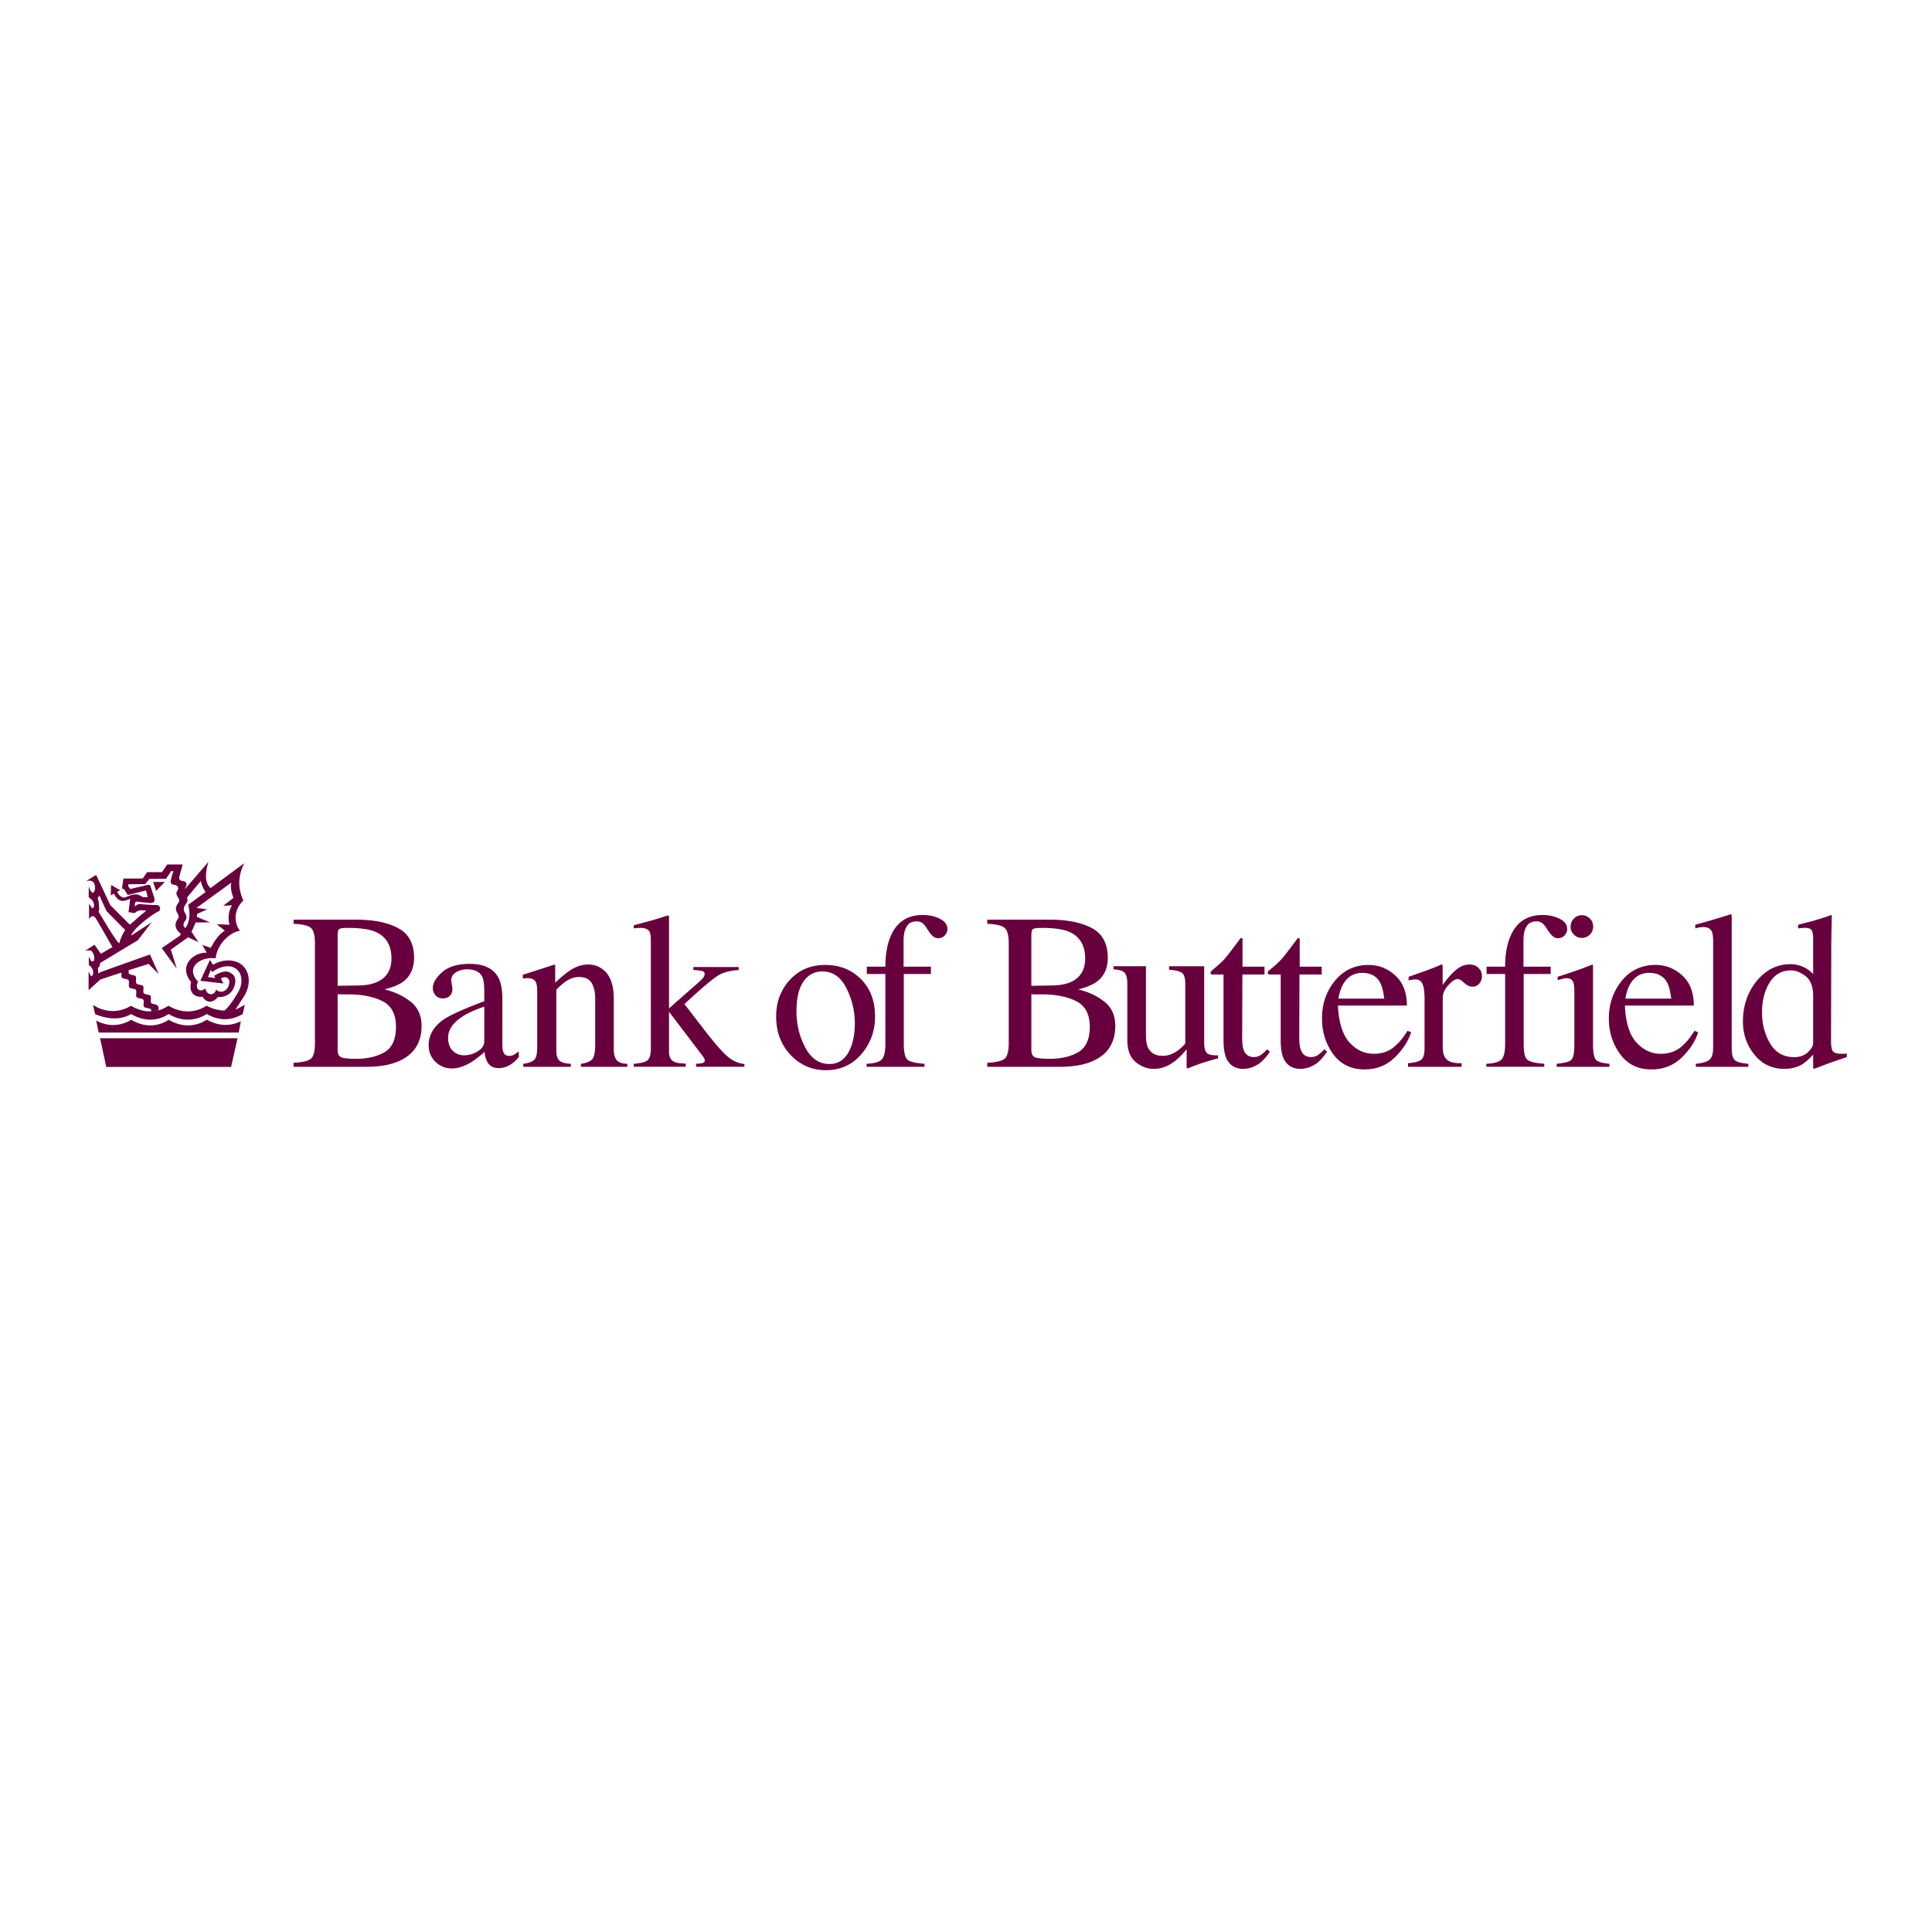 <svg xmlns="http://www.w3.org/2000/svg" width="2500" height="2500" viewBox="0 0 192.756 192.756"><g fill-rule="evenodd" clip-rule="evenodd"><path fill="#fff" d="M0 0h192.756v192.756H0V0z"/><path d="M34.011 105.466c-.224-.111-.325-.358-.325-.74v-5.528c.18.008.325.011.415.011h.639c1.391 0 2.534.229 3.431.684s1.334 1.305 1.334 2.547c0 1.25-.381 2.096-1.143 2.538-.763.44-1.716.659-2.848.659-.785-.001-1.29-.057-1.503-.171zm2.523.97c1.233 0 2.276-.167 3.117-.507 1.603-.65 2.41-1.844 2.41-3.576 0-1.034-.37-1.839-1.087-2.413-.729-.574-1.592-.981-2.612-1.229.818-.203 1.446-.461 1.861-.771.717-.541 1.088-1.336 1.088-2.382 0-1.396-.516-2.379-1.57-2.948-1.043-.569-2.456-.855-4.227-.855h-6.223v.413c.897.041 1.479.181 1.738.415.269.235.393.762.393 1.578v9.872c0 .828-.124 1.358-.393 1.588-.258.228-.841.365-1.738.416v.399h7.243zm-2.848-8.083v-5.007c0-.353.045-.569.157-.649.112-.08.392-.12.852-.12 1.222 0 2.13.125 2.735.379 1.087.461 1.626 1.355 1.626 2.677 0 1.119-.471 1.895-1.413 2.331-.494.224-1.11.342-1.85.355l-2.107.034zM47.667 104.887a2.583 2.583 0 0 1-1.368.402c-.359 0-.672-.103-.953-.303-.426-.312-.639-.796-.639-1.455 0-.813.516-1.544 1.558-2.187.539-.332 1.222-.637 2.052-.91v3.434c.001.411-.212.753-.65 1.019zm-4.215 1.054c.46.44.998.658 1.615.658.594 0 1.222-.195 1.883-.585.381-.23.852-.587 1.401-1.063.022.44.146.822.359 1.14.224.317.583.475 1.076.475.415 0 .829-.135 1.233-.408a3.35 3.35 0 0 0 .74-.694v-.565c-.257.194-.448.32-.56.37a1.021 1.021 0 0 1-.404.076c-.303 0-.493-.143-.594-.423-.056-.161-.079-.447-.079-.867V99.71c0-.956-.134-1.681-.403-2.182-.505-.908-1.446-1.364-2.848-1.364-1.211 0-2.13.276-2.758.83-.616.552-.93 1.081-.93 1.588 0 .259.089.494.258.707.179.213.426.322.751.322a.977.977 0 0 0 .539-.143c.269-.159.403-.441.403-.845 0-.058-.022-.19-.056-.396a3.372 3.372 0 0 1-.057-.438c0-.34.169-.606.505-.802a2.107 2.107 0 0 1 1.054-.279c.763 0 1.278.24 1.525.724.146.289.213.802.213 1.54v.92c-1.985.746-3.308 1.332-3.969 1.767-1.054.701-1.581 1.577-1.581 2.621 0 .671.235 1.227.684 1.661zM56.951 106.436v-.302c-.504-.013-.863-.11-1.099-.286-.235-.178-.348-.525-.348-1.046v-6.068c.393-.383.707-.658.953-.824.438-.291.874-.435 1.301-.435.616 0 1.043.204 1.278.614.236.405.348.924.348 1.543v4.627c0 .737-.101 1.215-.314 1.438-.213.219-.572.364-1.11.438v.302h4.631v-.302c-.494-.01-.841-.125-1.054-.358-.202-.229-.303-.605-.303-1.126v-5.06c0-1.41-.393-2.391-1.177-2.939a2.309 2.309 0 0 0-1.345-.421c-.605 0-1.189.177-1.75.53-.381.231-.897.658-1.57 1.279v-1.594c0-.064 0-.116-.011-.15-.011-.035-.044-.054-.089-.054l-1.021.335c-1.11.361-1.805.585-2.108.672v.378l.258-.03a1.51 1.51 0 0 1 .202-.011c.426 0 .707.136.841.409.09.19.135.514.135.978v5.494c0 .665-.101 1.092-.314 1.284-.202.191-.561.319-1.076.384v.302h4.742v-.001zM63.23 106.436v-.302c.695-.05 1.144-.166 1.367-.346.225-.182.337-.57.337-1.173V93.759c0-.514-.09-.838-.27-.976-.168-.138-.415-.207-.74-.207a4.49 4.49 0 0 0-.359.012c-.101.007-.213.019-.336.032v-.303l.975-.261c.74-.195 1.368-.379 1.895-.553.314-.109.504-.162.549-.162.044 0 .067.009.078.026.012.02.023.061.023.127v9.111l3.004-2.643c.213-.196.359-.35.438-.466s.112-.217.112-.304c0-.166-.078-.273-.247-.314-.157-.044-.448-.078-.875-.099v-.299H73.7v.301c-.808.051-1.458.213-1.951.483-.482.271-1.424 1.046-2.826 2.325l-.639.583 2.007 2.603c1.02 1.329 1.805 2.213 2.32 2.649.516.436 1.077.68 1.66.732v.278H69.45v-.302l.381-.021a1.05 1.05 0 0 0 .325-.076c.101-.043.157-.116.157-.217a.499.499 0 0 0-.057-.223c-.033-.068-.089-.145-.146-.232l-3.363-4.422v4.009c0 .501.179.833.549.998.225.101.594.155 1.121.163v.323H63.23v.002zM84.443 98.582a7.684 7.684 0 0 1 .841 3.532c0 1.206-.225 2.18-.662 2.926-.437.744-1.054 1.117-1.873 1.117-1.031 0-1.838-.559-2.422-1.672-.583-1.11-.863-2.308-.863-3.597 0-1.61.358-2.745 1.076-3.401a2.182 2.182 0 0 1 1.491-.566c1.055 0 1.851.554 2.412 1.661zm-5.572 6.665c.964 1.018 2.142 1.526 3.521 1.526 1.446 0 2.623-.532 3.543-1.594.908-1.062 1.368-2.311 1.368-3.749 0-1.561-.471-2.81-1.413-3.752-.942-.938-2.13-1.406-3.554-1.406-1.446 0-2.613.497-3.532 1.49-.908.992-1.367 2.208-1.367 3.646-.001 1.541.48 2.82 1.434 3.839z" fill="#68003d"/><path d="M86.461 106.436v-.302c.762-.035 1.267-.178 1.514-.429.236-.249.359-.772.359-1.577v-6.954h-1.85v-.729h1.85c0-1.14.156-2.104.471-2.892.583-1.512 1.671-2.264 3.263-2.264.628 0 1.2.125 1.704.378.494.252.751.592.751 1.017 0 .24-.089.454-.258.641a.837.837 0 0 1-.628.281.836.836 0 0 1-.549-.189c-.146-.126-.325-.349-.539-.667l-.179-.283a1.664 1.664 0 0 0-.359-.383c-.134-.105-.336-.159-.583-.159-.549 0-.919.271-1.11.812-.112.291-.168.671-.168 1.14v2.567h2.724v.729h-2.702v6.954c0 .818.112 1.338.336 1.568.213.226.796.373 1.727.438v.302h-5.774v.001zM103.223 105.466c-.213-.111-.324-.358-.324-.74v-5.528c.178.008.324.011.414.011h.65c1.379 0 2.523.229 3.42.684s1.346 1.305 1.346 2.547c0 1.25-.393 2.096-1.156 2.538-.762.44-1.715.659-2.848.659-.786-.001-1.289-.057-1.502-.171zm2.523.97c1.232 0 2.275-.167 3.117-.507 1.613-.65 2.41-1.844 2.41-3.576 0-1.034-.359-1.839-1.088-2.413-.717-.574-1.592-.981-2.613-1.229.83-.203 1.447-.461 1.861-.771.729-.541 1.088-1.336 1.088-2.382 0-1.396-.516-2.379-1.559-2.948-1.053-.569-2.467-.855-4.238-.855h-6.223v.413c.898.041 1.48.181 1.738.415.27.235.404.762.404 1.578v9.872c0 .828-.135 1.358-.404 1.588-.258.228-.84.365-1.738.416v.399h7.245zm-2.848-8.083v-5.007c0-.353.045-.569.156-.649s.393-.12.863-.12c1.223 0 2.131.125 2.725.379 1.088.461 1.625 1.355 1.625 2.677 0 1.119-.471 1.895-1.4 2.331-.494.224-1.121.342-1.861.355l-2.108.034zM111.094 96.708c.516.047.863.135 1.01.257.258.196.369.582.369 1.159v5.624c0 1.042.291 1.784.852 2.223.551.448 1.145.671 1.771.671.695 0 1.346-.216 1.951-.648.404-.281.854-.715 1.346-1.302v1.744c0 .046 0 .084.012.114.012.035.033.05.066.05.639-.247 1.043-.4 1.234-.466.438-.146.762-.242.941-.297.191-.056.482-.138.875-.245v-.303c-.561.022-.943-.06-1.121-.245-.18-.185-.258-.52-.258-1.012v-7.63h-3.498v.357c.65.036 1.076.143 1.289.313.223.175.324.541.324 1.097v5.938a4.11 4.11 0 0 1-.807.748c-.471.323-.953.487-1.436.487-.717 0-1.211-.275-1.48-.824-.135-.296-.201-.69-.201-1.183V96.4h-3.24v.308h.001zM123.965 96.445h2.197v.782h-2.209l-.021 6.24c0 .55.045.966.135 1.246.168.499.516.749 1.02.749.258 0 .482-.062.674-.185.189-.123.414-.319.66-.587l.281.241-.236.324c-.381.508-.773.864-1.199 1.072a2.676 2.676 0 0 1-1.211.312c-.852 0-1.424-.377-1.738-1.138-.156-.412-.246-.979-.246-1.711v-6.565h-1.178c-.033-.024-.066-.045-.078-.066a.12.12 0 0 1-.033-.088c0-.072.021-.128.057-.168.033-.036.133-.129.301-.274.494-.411.865-.747 1.078-1.003.223-.255.738-.933 1.559-2.032.088 0 .156.007.168.021.021.016.021.071.021.166v2.664h-.002zM129.672 96.445h2.197v.782h-2.221l-.021 6.24c0 .55.045.966.146 1.246.168.499.516.749 1.02.749.258 0 .482-.062.672-.185.191-.123.416-.319.662-.587l.281.241-.248.324c-.369.508-.762.864-1.188 1.072a2.676 2.676 0 0 1-1.211.312c-.852 0-1.436-.377-1.738-1.138-.168-.412-.246-.979-.246-1.711v-6.565H126.6c-.045-.024-.066-.045-.09-.066a.175.175 0 0 1-.021-.088c0-.072.01-.128.045-.168.033-.036.135-.129.314-.274.492-.411.852-.747 1.074-1.003.225-.255.74-.933 1.559-2.032.09 0 .146.007.168.021.012.016.023.071.023.166v2.664z" fill="#68003d"/><path d="M137.688 98.016c.191.356.338.893.416 1.616h-4.574c.1-.593.27-1.084.492-1.473.438-.731 1.066-1.097 1.896-1.097.828 0 1.424.32 1.77.954zm-4.506-.162c-.863 1.054-1.289 2.309-1.289 3.761 0 1.336.369 2.518 1.109 3.543s1.795 1.539 3.15 1.539c1.178 0 2.176-.391 2.982-1.171s1.367-1.628 1.66-2.545l-.371-.132c-.447.731-.93 1.294-1.445 1.69-.516.399-1.156.598-1.918.598-.941 0-1.748-.383-2.443-1.148-.674-.766-1.055-1.988-1.133-3.663h6.885c0-1.294-.383-2.294-1.156-2.996-.762-.707-1.648-1.058-2.668-1.058-1.379 0-2.5.53-3.363 1.582z" fill="#68003d"/><path d="M140.48 106.436v-.357c.662-.055 1.109-.174 1.322-.352.215-.175.326-.553.326-1.132V99.71c0-.718-.068-1.229-.203-1.536-.133-.308-.381-.46-.729-.46a2.2 2.2 0 0 0-.291.027c-.111.019-.236.042-.369.068v-.355c.414-.145.828-.293 1.266-.446.438-.151.729-.259.898-.323.357-.138.74-.292 1.121-.465.045 0 .078.015.088.053a.832.832 0 0 1 .023.229v1.776c.459-.644.896-1.145 1.334-1.506.426-.362.875-.542 1.334-.542.371 0 .674.112.896.329.236.221.359.498.359.829 0 .295-.1.549-.268.748-.18.204-.404.305-.674.305s-.549-.125-.83-.38c-.27-.252-.492-.382-.65-.382-.258 0-.561.207-.93.614-.371.409-.561.829-.561 1.264v4.887c0 .621.145 1.052.438 1.294.291.243.773.356 1.445.341v.357h-5.345zM148.295 106.436v-.302c.764-.035 1.268-.178 1.514-.429.236-.249.359-.772.359-1.577v-6.954h-1.85v-.729h1.85c0-1.14.156-2.104.471-2.892.594-1.512 1.682-2.264 3.262-2.264.641 0 1.201.125 1.705.378.504.252.752.592.752 1.017 0 .24-.08.454-.26.641a.833.833 0 0 1-.627.281.783.783 0 0 1-.537-.189c-.158-.126-.338-.349-.551-.667l-.18-.283c-.1-.15-.223-.279-.357-.383-.135-.105-.326-.159-.572-.159-.549 0-.932.271-1.121.812-.102.291-.156.671-.156 1.14v2.567h2.713v.729h-2.691v6.954c0 .818.102 1.338.324 1.568.225.226.797.373 1.727.438v.302h-5.775v.001z" fill="#68003d"/><path d="M156.703 92.447c0-.311.102-.576.326-.802.213-.223.482-.335.795-.335.314 0 .572.112.797.33.225.222.326.491.326.807 0 .312-.102.576-.326.796s-.482.332-.797.332c-.312 0-.582-.112-.795-.332a1.064 1.064 0 0 1-.326-.796zm-1.389 13.989v-.302c.773-.073 1.256-.202 1.457-.396.201-.191.303-.708.303-1.554v-5.17c0-.468-.033-.794-.09-.975-.111-.296-.336-.443-.684-.443-.078 0-.156.007-.236.02-.078.015-.291.075-.66.174v-.335l.471-.151c1.266-.411 2.141-.723 2.645-.933.203-.087.338-.129.393-.129.012.05.023.105.023.161v7.781c0 .822.102 1.34.291 1.549.203.209.65.343 1.346.401v.302h-5.259zM166.324 98.016c.191.356.324.893.414 1.616h-4.574c.102-.593.258-1.084.494-1.473.438-.731 1.064-1.097 1.883-1.097.83 0 1.424.32 1.783.954zm-4.519-.162c-.852 1.054-1.289 2.309-1.289 3.761 0 1.336.371 2.518 1.121 3.543.73 1.025 1.783 1.539 3.141 1.539 1.178 0 2.174-.391 2.994-1.171.807-.78 1.367-1.628 1.658-2.545l-.381-.132c-.438.731-.92 1.294-1.436 1.69-.527.399-1.166.598-1.928.598-.932 0-1.738-.383-2.434-1.148-.684-.766-1.064-1.988-1.133-3.663h6.873c0-1.294-.381-2.294-1.143-2.996-.764-.707-1.66-1.058-2.68-1.058-1.377 0-2.5.53-3.363 1.582z" fill="#68003d"/><path d="M169.195 106.436v-.302c.672-.064 1.121-.201 1.367-.407.234-.205.359-.608.359-1.207V93.931c0-.475-.045-.804-.125-.985-.145-.303-.438-.455-.873-.455-.102 0-.213.011-.338.034-.123.02-.268.052-.447.096v-.359a75.252 75.252 0 0 0 3.52-1.041c.057 0 .08.023.102.068 0 .042.012.136.012.279v12.996c0 .626.111 1.032.324 1.217s.662.303 1.334.353v.302h-5.235z" fill="#68003d"/><path d="M176.605 104.108c-.539-.912-.807-1.947-.807-3.111 0-1.178.258-2.169.762-2.974.504-.804 1.211-1.207 2.119-1.207.482 0 .965.191 1.469.578.504.388.752 1.052.752 1.989v4.648c0 .297-.17.608-.516.944-.348.33-.809.495-1.369.495-1.064.002-1.87-.452-2.41-1.362zm-1.345-6.225c-.908 1.123-1.367 2.469-1.367 4.034 0 1.253.381 2.35 1.143 3.303.764.947 1.762 1.422 2.982 1.422.695 0 1.312-.16 1.84-.484.291-.189.639-.505 1.043-.944v1.331l.078.098 1.703-.638a295.22 295.22 0 0 1 1.57-.541v-.357a2.051 2.051 0 0 1-.236.025c-.078.003-.168.007-.246.007-.492 0-.795-.095-.92-.281-.111-.188-.168-.516-.168-.988l.023-8.853c0-.426 0-.856.012-1.294 0-.439.01-.861.021-1.274l.021-1.137-.066-.02a18.923 18.923 0 0 1-1.435.476c-.324.094-.65.184-.975.27l-.887.227v.359c.225-.021.371-.035.426-.044.08-.005.146-.01.236-.01.369 0 .605.083.695.249.102.167.146.468.146.909v3.449a3.201 3.201 0 0 0-.83-.629 3.056 3.056 0 0 0-1.459-.348c-1.309-.003-2.43.56-3.35 1.683zM23.819 103.021H9.849l-.258-1.198c1.974 1.049 3.476-.095 3.51-.076 2.152 1.268 3.7-.023 3.733-.005 2.153 1.271 3.778-.021 3.812-.006 1.524.861 2.769.459 3.386.15l-.213 1.135zm-8.24-14.14l-.303-.885h1.166l-.863.885zm-4.956 2.014l-.706-1.537s-.213.2-.135.372c.079.174.09.567.112.888.034.317-.157.305.022.478 0 0 1.939 3.297 1.996 2.993.067-.395.437-1.114.583-1.298l-1.872-1.896zm8.027-1.339c.101.29.079.336-.067.566-.135.228-.426.526-.101 1.018.157.244.146.523.034.666-.493.628.034.808 0 .762 0 0 .661-.83.258-2.295l1.738-1.272s-.404-.565-.47-1.113l-1.392 1.668zm2.153-3.573c-.672 2.116.213 2.614.213 2.614l3.352-2.475c-.729 1.484-.561 2.658-.089 3.736-.919.824-1.009 2.181-.325 3.014-.594 0-2.198.941-2.444 2.743-1.402-.212-3.139.857-1.738 2.341-.359.522.056 1.206.729.651.09.693.853.83 1.077.117.247.355 1.009.312 1.233-.387.134-.412.056-.602-.079-.731-.269-.252-.695.018-.695.018l.258.498-2.31-.265.964-2.087.292.492c1.245-.714 2.377-.438 2.893.007.875.756.886 2.088.191 3.171-.55.858-.841 1.28-.841 1.28.471-.178.931-.477.942-.468l-.213.925c-.516.282-1.873.997-3.577-.01-.034-.019-1.66 1.273-3.812.005-.034-.018-1.581 1.269-3.734 0-.033-.021-1.278.977-3.599.008 0 0-.213-.918-.213-.913 2.119 1.318 3.767.063 3.79.082.763.449 1.447.579 2.019.557l.717-.106c.628-.167.998-.463 1.009-.452 2.152 1.269 3.778-.023 3.801-.007.617.343 1.356.497 1.783.476.481-.392.975-1.17 1.356-1.81.459-.786.504-1.837-.213-2.353-.74-.531-1.793-.113-2.377.337l-.124-.235-.291.724.74.106-.124-.227s.819-.551 1.357-.406c.247.068 1.032.346.662 1.446-.415 1.22-1.648 1.082-1.648 1.08-.818.962-1.479.133-1.491-.027-1.626.101-1.189-1.477-1.167-1.457-1.345-1.628.247-3.014 1.547-2.939l-.438-.78.852.292s.605-1.293 1.402-1.709l-.818-.65 1.278.054s-.325-.994.247-1.935l-.875.04 1.021-.781s-.393-.928-.202-1.536l-3.487 2.533 1.065.14-1.009.464-.011.294 1.3.54-1.424.015-.415.926.684 1.033-1.021-.477-1.727 1.221.594 1.905-1.502-2.052 1.771-1.211s.18-.113.079-.283c.034.048-.908-.584-.224-1.431.135-.174.011-.452-.056-.547-.314-.494-.067-.794.067-1.024.146-.23.146-.318-.011-.564-.314-.48-.079-.576-.012-.768.157-.45-.403-.491-.403-.491-.235-.04-.358-.179-.303-.463.146-.648.269-.894.269-.894l-.235-.004-.516.765-1.66.012-.415.518-1.682.012-.011.213.19.264 1.547-.356s.471-.211.505.145c0 0 .303.901.359 1.113s.078.542-.505.49l-1.042-.105s-.303-.12-.37.091l-.045.305.09.014s.168-.186.415-.197c0 0 1.177.107 1.648.093.437-.014.494.529.213.648-.56.237-2.556 1.734-2.713 2.41l2.052-1.337-1.39 1.801-3.756 2.264s-.022.422-.224.475l.044.585.202-.144 1.099-.393 3.846-1.37.874 1.947-1.009-1.006-1.984.625c-.034.372.034.418.37.481.37.067.392.143.359.492-.022.374.033.42.381.482.359.068.393.144.359.494-.034.372.034.417.37.482.37.067.404.133.37.489-.034.373.034.417.37.48.359.066.449.241.381.592l-.717.115c0-.242-.011-.256-.382-.322-.336-.064-.403-.107-.37-.483.034-.353 0-.42-.359-.486-.347-.063-.415-.111-.381-.483.034-.353.011-.426-.359-.491-.348-.063-.404-.113-.37-.484.022-.35 0-.427-.37-.492-.337-.063-.404-.109-.37-.482 0 0 .045-.16-.135-.104-.078.023-.448.145-.796.259-.527.179-1.178.394-1.178.394L8.84 98.786v-1.792s0-.108.168.281c.112.243.292 0 .292-.202.011-.203-.102-.626-.438-.769v-.779c0-.104.123.127.179.275.067.15.314.196.359-.09.034-.278-.034-.471-.179-.72-.112-.18-.202-.204-.718-.134l.931-.6.627.903 1.155-.665s-1.458-2.578-1.682-2.896c-.235-.318-.449-.23-.65.106v-1.591s-.044-.008.202.354c.236.363.292-.07.292-.176.011-.107-.078-.495-.527-.759v-1.157s.012.227.225.548c.247.372.448-.09.403-.461-.044-.323-.157-.723-.886-.562l.998-.61 1.413 3.019 1.929 1.925c.07.069 1.031-.925 1.637-1.342 0 0 .134-.036-.393-.069-.527-.035-.672.299-.807.274l-.549-.099.168-1.334s-.011.01-.202.089c-.919.394-1.199-.218-1.424-.591l-.313.168.033-1.035.908.522-.303.157s.336.753.875.53c.639-.263 1.054-.451 1.671 0h.504l-.168-.664-1.816.454-.381-.586-.202-.052.146-1.005h1.917l.448-.637h1.48l.527-.769h1.536l-.325 1.18c-.068.28.044.427.291.467 0 0 .55.039.393.487-.034.113-.124.187-.135.329l2.354-2.725zm2.893 17.602l-.639 2.862H10.601l-.617-2.862h13.712z" fill="#68003d"/></g></svg>